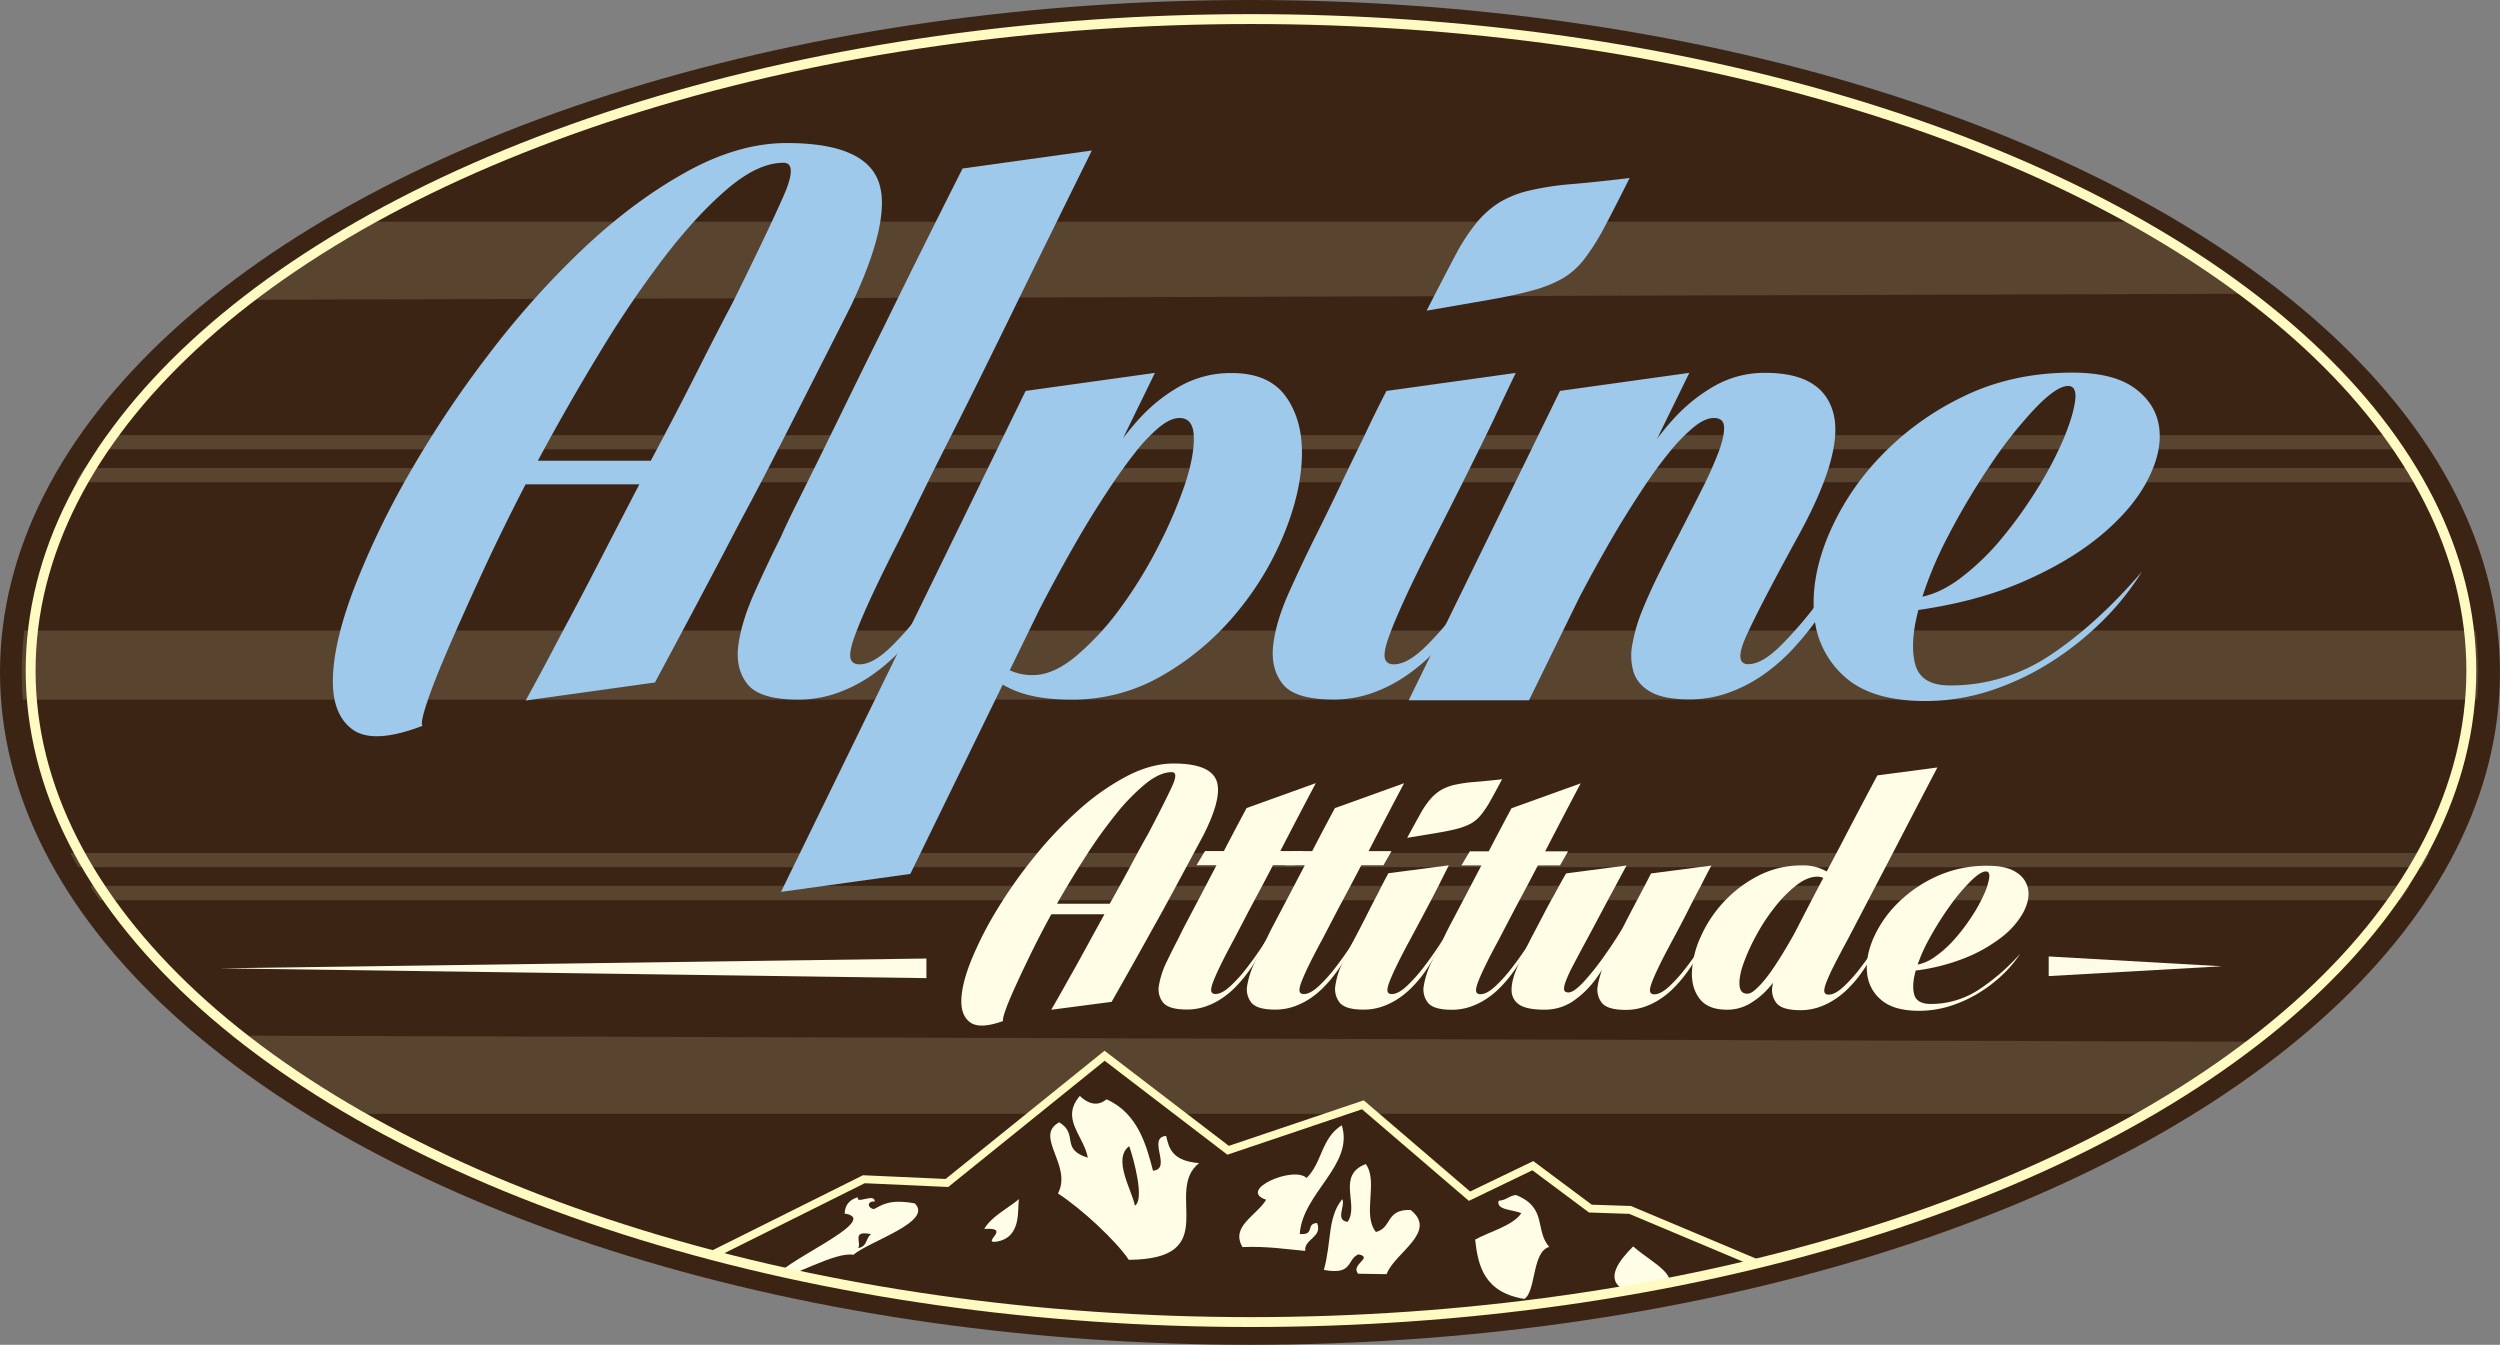 <svg xmlns="http://www.w3.org/2000/svg" viewBox="0 0 1264.63 680.27"><rect x="0" y="0" width="1264.63" height="680.27" fill="#808080" stroke="none"/><defs><style>.cls-1,.cls-6{fill:#3c2415;}.cls-2{opacity:0.15;}.cls-3{fill:#fffac2;}.cls-4{fill:#9fc9eb;}.cls-5,.cls-7{fill:#fffde5;}.cls-10,.cls-6{stroke:#fffac2;}.cls-10,.cls-6,.cls-9{stroke-miterlimit:10;}.cls-6{stroke-width:4px;}.cls-6,.cls-7,.cls-8{fill-rule:evenodd;}.cls-8{fill:#fefce7;}.cls-10,.cls-9{fill:none;}.cls-9{stroke:#3c2415;stroke-width:11px;}.cls-10{stroke-width:5px;}</style></defs><title>logo_AA_04</title><g id="oval"><ellipse class="cls-1" cx="633.47" cy="340.12" rx="624.97" ry="333.65"/></g><g id="carreaux"><g id="lignes_droites" data-name="lignes droites" class="cls-2"><polygon id="barre_milieu" data-name="barre milieu" class="cls-3" points="1257.91 353.92 8.5 353.92 8.5 318.98 1258.44 318.98 1257.91 353.92"/><polygon class="cls-3" points="1090.4 563.41 170.25 563.41 111.13 523.88 1156.79 526.99 1090.4 563.41"/><rect class="cls-3" x="47.16" y="220.11" width="1166.35" height="7.16"/><rect class="cls-3" x="34.86" y="236.77" width="1195.15" height="7.16"/><polygon class="cls-3" points="1232.66 431.49 28.75 431.49 28.75 438.65 1229.67 438.65 1232.66 431.49"/><polygon class="cls-3" points="1223.06 448.09 40.75 448.09 40.75 455.37 1216.29 455.37 1223.06 448.09"/><polygon class="cls-3" points="1087.26 112.14 173.82 112.14 115.13 151.67 1153.17 148.56 1087.26 112.14"/></g></g><g id="textes"><path class="cls-4" d="M437.88,163.2q-3.32,6.63-9.31,18.42t-13.45,26.5q-7.45,14.7-15.93,31.26T382,272.09q-19.86,38.1-43.45,82l-65.41,9.12q8.69-15.73,18.21-34,8.27-15.31,18.42-35t20.9-40.37H273.13q-12,23.19-21.93,44.72T234,336.91q-7.24,16.77-10.76,27.33T221,376q-24.84,9.52-35.4,1.87t-9.94-26.49q.62-18.83,11.17-46.16a423.33,423.33,0,0,1,27.73-57.34,543,543,0,0,1,39.94-59.83,442.76,442.76,0,0,1,48-53.62q25.24-23.81,51.74-38.51t50.92-14.71q38.5,0,46.17,18.62T437.88,163.2Zm-34.38-72q-12.84,0-28.36,13.25T343.28,139a540.37,540.37,0,0,0-32.7,48.24q-16.35,26.92-31.25,54.66h57.13q12.82-24,23.59-45.34T377.85,162q18.62-37.67,25.86-54.24T403.51,91.17Z" transform="translate(-7.25 -8.85)"/><path class="cls-4" d="M402.3,280.37q2.89-6.62,8.69-18.22t12.83-25.88q7-14.29,14.9-30.43T454.44,174q18.2-37.26,39.73-79.91l65.41-9.12q-20.7,41.82-39.31,79.91Q512.4,181,504.13,197.75T488,230q-7.87,15.53-14.48,29t-11.17,22.57q-9.52,18.63-15.1,30.85t-8.07,19.46q-2.48,7.25-1.65,10.14t4.55,2.9q7,0,16.56-9.53a167.45,167.45,0,0,0,17.8-21.12q9.93-13.66,20.28-30.64a182.78,182.78,0,0,1-21.93,39.75,146,146,0,0,1-12,14.49,92,92,0,0,1-14.69,12.63,73.89,73.89,0,0,1-17.39,8.91A58.2,58.2,0,0,1,411,362.75q-19.46,0-25.67-7.86T380.78,335q1.66-12,8.27-26.71T402.3,280.37Z" transform="translate(-7.25 -8.85)"/><path class="cls-4" d="M402.33,460l123.73-253.4,65.41-9.12L467.74,450.92ZM603.9,220.29q-4.56,0-10.35,4.76a82.47,82.47,0,0,0-12,12.63q-6.21,7.87-12.83,17.8t-12.83,20.29q-14.49,24.44-29.8,55.07a78.92,78.92,0,0,1,4.14-12.42q2.89-7,8.28-19t14.9-31.47q6.61-12.83,14.07-25.46a127.86,127.86,0,0,1,16.76-22.57,82.28,82.28,0,0,1,20.7-16.15,52.28,52.28,0,0,1,25.46-6.21q19,0,27.53,12.21t7.87,30.63q-.62,18.43-9.51,39.75a152.84,152.84,0,0,1-24.42,39.75,137.49,137.49,0,0,1-36.63,30.64,90.15,90.15,0,0,1-46,12.22q-19,0-30.43-5.37t-17.6-12.42a36.85,36.85,0,0,1-9.94-17.8l6.62-2.9a51.23,51.23,0,0,0,7.46,13.25,36.86,36.86,0,0,0,9.94,8.9,26.45,26.45,0,0,0,14.49,3.93q10.34,0,21.94-9.73a138.84,138.84,0,0,0,22.14-24,224.81,224.81,0,0,0,19.24-31.26A226.82,226.82,0,0,0,606.6,254q4.75-14.29,4.55-24T603.9,220.29Z" transform="translate(-7.25 -8.85)"/><path class="cls-4" d="M672.63,280.31q6.61-13.25,12.83-26.29T697,230.21q5.79-12.42,11.59-23.6L774,197.48q-5,10.35-11.17,23.6-5.38,11.18-13,26.5t-17.17,34q-9.52,18.63-15.1,30.85t-8.07,19.46Q707,339.09,707.84,342t4.55,2.9q7,0,16.56-9.53a167.46,167.46,0,0,0,17.8-21.12q9.93-13.66,20.28-30.64a194.09,194.09,0,0,1-21.52,39.75,146.09,146.09,0,0,1-12,14.49,92,92,0,0,1-14.69,12.63,73.88,73.88,0,0,1-17.39,8.91,58.2,58.2,0,0,1-19.66,3.32q-19.46,0-25.67-7.86T651.32,335q1.45-12,8.07-26.71T672.63,280.31ZM728.91,166q8.27-16.15,14.07-27.12a100,100,0,0,1,11.38-17.6A47.91,47.91,0,0,1,766.16,111a52.56,52.56,0,0,1,14.9-5.8A144.78,144.78,0,0,1,802,102q12.21-1,29.6-3.11-7.45,14.9-12.62,24.64a114.21,114.21,0,0,1-10.14,16.15,38.77,38.77,0,0,1-11,9.94,63.1,63.1,0,0,1-14.9,6Q774,158.15,761,160.43Z" transform="translate(-7.25 -8.85)"/><path class="cls-4" d="M719.84,363.09l76.55-156.51,65.41-9.12L780.7,363.08ZM900.31,197.46q29,0,34.37,20.48t-18.62,63.55q-19,34.78-25.45,49.06t1,14.28q7,0,16.56-9.53a196.53,196.53,0,0,0,18.21-21.12,369.53,369.53,0,0,0,20.69-30.64,194.11,194.11,0,0,1-21.52,39.75,145.85,145.85,0,0,1-12,14.49,91.93,91.93,0,0,1-14.69,12.63,73.85,73.85,0,0,1-17.39,8.91,58.18,58.18,0,0,1-19.66,3.32q-12.84,0-19.46-3.72t-8.7-9.93a29.41,29.41,0,0,1-.62-14.49,84.64,84.64,0,0,1,5.17-17.39q3.73-9.1,8.48-18.63T856,280.27q6.62-12.83,12.21-24a194.32,194.32,0,0,0,8.48-19q2.89-7.86,2.69-12.42t-5.18-4.55q-4.56,0-10.35,4.76a89.88,89.88,0,0,0-12.21,12.63q-6.42,7.87-13,17.81t-12.83,20.29q-14.49,24.44-29.8,55.07a79,79,0,0,1,4.14-12.42q2.89-7,8.48-19t15.1-31.47q6.62-12.83,14.07-25.46a127.91,127.91,0,0,1,16.76-22.57,83.93,83.93,0,0,1,20.49-16.15A51.1,51.1,0,0,1,900.31,197.46Z" transform="translate(-7.25 -8.85)"/><path class="cls-4" d="M993.49,355.58A90.38,90.38,0,0,0,1045,339.84q23.38-15.73,45.74-41.82a134,134,0,0,1-19.66,24.64A153.18,153.18,0,0,1,1045,343.57a136.58,136.58,0,0,1-30.43,14.5,105.31,105.31,0,0,1-33.53,5.39q-26.92,0-40.58-12.2A46.07,46.07,0,0,1,925,320.41q-1.87-18.63,6.82-40a131.05,131.05,0,0,1,26.07-40,143.92,143.92,0,0,1,42.22-30.85q24.84-12.21,55.47-12.22,20.7,0,31.47,7.86t12.42,19.87q1.65,12-5.79,26.5t-23.59,28q-16.14,13.46-40.15,23.81T974,317.91q-5.39-2.07-3.11-4.14a9.58,9.58,0,0,1,5.17-2.49q11.18-1.25,22.56-9.73a123.66,123.66,0,0,0,21.32-20.5,224.35,224.35,0,0,0,18.21-25.46,182.43,182.43,0,0,0,13-24.84q4.75-11.38,5.79-19t-3.52-7.66q-5.8,0-16.56,11.18a217.45,217.45,0,0,0-22.35,28.16,357.64,357.64,0,0,0-21.73,36.44A191.24,191.24,0,0,0,978,316.26q-4.76,17-2.06,28.15T993.49,355.58Z" transform="translate(-7.25 -8.85)"/><path class="cls-5" d="M616,431.31q-1.55,2.93-4.36,8.14l-6.29,11.71q-3.49,6.5-7.46,13.81t-8,14.45q-9.29,16.83-20.33,36.22l-30.55,4q4.07-6.95,8.52-15,3.87-6.76,8.62-15.46t9.78-17.83l-26.88,0q-5.62,10.25-10.26,19.76t-8,16.92q-3.39,7.41-5,12.07t-1.07,5.21q-11.61,4.2-16.53.81t-4.63-11.72q.3-8.32,5.24-20.4a183.13,183.13,0,0,1,13-25.33,239.33,239.33,0,0,1,18.68-26.43,199.64,199.64,0,0,1,22.45-23.68,120.83,120.83,0,0,1,24.18-17q12.38-6.48,23.79-6.48,18,0,21.55,8.25T616,431.31Zm-16-31.86q-6,0-13.25,5.85a102.7,102.7,0,0,0-14.9,15.27,238.7,238.7,0,0,0-15.29,21.31Q548.9,453.77,541.93,466l26.68,0q6-10.61,11-20T588,430.74q8.71-16.64,12.1-24T600,399.46Z" transform="translate(-7.25 -8.85)"/><path class="cls-5" d="M603.6,483.09q1.35-2.92,3.68-7.32l5-9.51q2.71-5.12,5.62-10.7t5.81-11.07q6.58-12.8,14.14-26.89l35-12.6q-8.52,16.1-16.27,31.1-3.3,6.4-6.78,13.08t-6.87,13q-3.39,6.31-6.29,11.89t-5,9.6q-4.46,8.23-7.07,13.63t-3.78,8.6q-1.16,3.2-.78,4.48t2.13,1.28q3.29,0,7.74-4.2a75.24,75.24,0,0,0,8.32-9.33q4.65-6,9.49-13.54a79.64,79.64,0,0,1-10.26,17.56,65.4,65.4,0,0,1-5.61,6.4,42.47,42.47,0,0,1-6.87,5.58,35.27,35.27,0,0,1-8.12,3.93,28.55,28.55,0,0,1-9.19,1.46q-9.09,0-12-3.49a10.69,10.69,0,0,1-2.12-8.79,42.15,42.15,0,0,1,3.88-11.8Q600.49,488.95,603.6,483.09Zm8.92-36.59,4.26-7.13,49.69,0-4.07,7.13Z" transform="translate(-7.25 -8.85)"/><path class="cls-5" d="M648.26,483.13q1.35-2.92,3.68-7.32l5-9.51q2.71-5.12,5.62-10.7t5.81-11.07q6.58-12.8,14.14-26.89l35-12.6q-8.52,16.1-16.27,31.1-3.29,6.41-6.78,13.08t-6.87,13q-3.39,6.31-6.29,11.89t-5,9.6q-4.46,8.23-7.07,13.63t-3.78,8.6q-1.16,3.2-.78,4.48t2.13,1.28q3.29,0,7.74-4.2a75.23,75.23,0,0,0,8.32-9.33q4.65-6,9.49-13.54a79.64,79.64,0,0,1-10.26,17.56,65.53,65.53,0,0,1-5.61,6.4,42.47,42.47,0,0,1-6.87,5.58,35.25,35.25,0,0,1-8.12,3.93,28.55,28.55,0,0,1-9.19,1.46q-9.09,0-12-3.49a10.68,10.68,0,0,1-2.12-8.79,42.12,42.12,0,0,1,3.88-11.8Q645.16,489,648.26,483.13Zm8.92-36.59,4.26-7.13,49.7,0-4.07,7.13Z" transform="translate(-7.25 -8.85)"/><path class="cls-5" d="M692.73,483.16q3.1-5.85,6-11.62T704.16,461q2.71-5.49,5.42-10.43l30.55-4q-2.32,4.57-5.23,10.43-2.52,4.94-6.1,11.71t-8,15q-4.46,8.23-7.07,13.63t-3.78,8.6q-1.16,3.2-.78,4.48t2.13,1.28q3.29,0,7.74-4.2a75.24,75.24,0,0,0,8.32-9.33q4.65-6,9.49-13.53a84.49,84.49,0,0,1-10.07,17.56,65.39,65.39,0,0,1-5.61,6.4,42.42,42.42,0,0,1-6.87,5.58,35.23,35.23,0,0,1-8.12,3.93,28.55,28.55,0,0,1-9.19,1.46q-9.09,0-12-3.49a11,11,0,0,1-2.22-8.79,39.69,39.69,0,0,1,3.78-11.8Q689.63,489,692.73,483.16Zm26.34-50.49q3.87-7.13,6.58-12a44.05,44.05,0,0,1,5.32-7.77,22.08,22.08,0,0,1,5.51-4.57,25.42,25.42,0,0,1,7-2.56,71.26,71.26,0,0,1,9.77-1.37q5.7-.45,13.83-1.36-3.49,6.58-5.91,10.88a50.11,50.11,0,0,1-4.74,7.13,17.79,17.79,0,0,1-5.13,4.39,30.45,30.45,0,0,1-7,2.65q-4.16,1.09-10.25,2.1Z" transform="translate(-7.25 -8.85)"/><path class="cls-5" d="M737.59,483.2q1.35-2.92,3.68-7.32l5-9.51q2.71-5.12,5.62-10.7t5.81-11.07q6.58-12.8,14.14-26.89l35-12.6q-8.52,16.1-16.27,31.1-3.3,6.4-6.78,13.08t-6.87,13q-3.39,6.31-6.29,11.89t-5,9.6q-4.46,8.23-7.07,13.63t-3.78,8.6q-1.16,3.2-.78,4.48t2.13,1.28q3.29,0,7.74-4.2a75.24,75.24,0,0,0,8.32-9.33q4.65-6,9.49-13.53a79.63,79.63,0,0,1-10.26,17.56,65.4,65.4,0,0,1-5.61,6.4,42.47,42.47,0,0,1-6.87,5.58,35.27,35.27,0,0,1-8.12,3.93,28.55,28.55,0,0,1-9.19,1.46q-9.09,0-12-3.49a10.69,10.69,0,0,1-2.12-8.79,42.15,42.15,0,0,1,3.88-11.8Q734.49,489.05,737.59,483.2Zm8.92-36.59,4.26-7.13,49.69,0-4.07,7.13Z" transform="translate(-7.25 -8.85)"/><path class="cls-5" d="M781.87,483.23q3.1-5.85,6.1-11.62t5.71-10.52q2.9-5.49,5.81-10.43l30.56-4q-2.52,4.57-5.62,10.43-2.71,4.94-6.29,11.71t-8,15q-4.46,8.23-7.16,13.45a68.31,68.31,0,0,0-3.78,8.23q-1.07,3-.68,4.21t2.13,1.19q2.71,0,7.74-5.39A130.76,130.76,0,0,0,819.08,492q5.71-8,11.23-17.47a182.71,182.71,0,0,0,9.2-17.65q-6.59,14.82-12.49,26.43a148.26,148.26,0,0,1-11.81,19.75,48.05,48.05,0,0,1-12.38,12.34,25.55,25.55,0,0,1-14.22,4.2q-9.09,0-12.86-2.57a8.55,8.55,0,0,1-3.86-7.32q-.09-4.76,2.81-11.44T781.87,483.23Zm43.7,0q2.91-5.85,5.91-11.62T837,461.13q2.9-5.49,5.42-10.43l30.55-4q-2.52,4.57-5.42,10.43-2.71,4.94-6.1,11.71t-7.84,15q-4.46,8.23-7.07,13.63t-3.78,8.6q-1.16,3.2-.78,4.48t2.13,1.28q3.29,0,7.74-4.2a75.23,75.23,0,0,0,8.32-9.33q4.65-6,9.49-13.53a79.68,79.68,0,0,1-10.26,17.56,65.39,65.39,0,0,1-5.61,6.4,42.48,42.48,0,0,1-6.87,5.58,35.24,35.24,0,0,1-8.12,3.93,28.56,28.56,0,0,1-9.19,1.46q-9.09,0-12-3.49a10.67,10.67,0,0,1-2.12-8.79,41.91,41.91,0,0,1,3.88-11.8Q822.47,489.12,825.57,483.27Z" transform="translate(-7.25 -8.85)"/><path class="cls-5" d="M891.29,511.5q1.55,0,3.77-1.92a42.62,42.62,0,0,0,4.74-4.94,80.63,80.63,0,0,0,5.13-7q2.61-3.93,5.13-8.14,5.81-9.69,12.2-22-.78,2.93-2.52,7.87t-4.26,10.79a118.43,118.43,0,0,1-5.91,11.8,62,62,0,0,1-7.74,10.79,39.27,39.27,0,0,1-9.58,7.86,22.4,22.4,0,0,1-11.41,3q-9.48,0-13.72-5.41t-4-13.54a47.55,47.55,0,0,1,4.27-17.57,63.9,63.9,0,0,1,11.42-17.56,63,63,0,0,1,17.61-13.53,47.42,47.42,0,0,1,22.43-5.38,23.47,23.47,0,0,1,11.31,2.48,25.92,25.92,0,0,1,7.25,5.59,24.08,24.08,0,0,1,5,8.06L939.28,464a27.42,27.42,0,0,0-3.67-5.86,24.57,24.57,0,0,0-4.06-4,8,8,0,0,0-5-1.83q-5,0-10.64,4.38a65.44,65.44,0,0,0-10.84,11,97.78,97.78,0,0,0-9.39,14.27,100.36,100.36,0,0,0-6.49,14.27q-2.33,6.59-2,11T891.29,511.5Zm22.45-28.16q1.55-2.92,4.16-8t5.91-11.43q3.29-6.31,7.07-13.44l7.46-14.08q8.52-16.46,18.59-35.31l30.36-4q-9.69,18.48-18.4,35.3-3.68,7.13-7.55,14.54l-7.46,14.27-6.68,12.81q-3.1,5.95-5.23,10-4.46,8.23-7.17,13.63a85.14,85.14,0,0,0-3.87,8.6q-1.16,3.2-.78,4.48t2.13,1.28q3.29,0,7.74-4.2a75.22,75.22,0,0,0,8.32-9.33q4.65-6,9.49-13.54a84.51,84.51,0,0,1-10.07,17.56,65.4,65.4,0,0,1-5.61,6.4,42.43,42.43,0,0,1-6.87,5.58,35.25,35.25,0,0,1-8.12,3.93,28.56,28.56,0,0,1-9.19,1.46q-9.09,0-12-3.49a10.67,10.67,0,0,1-2.12-8.79,41.93,41.93,0,0,1,3.88-11.8Q910.83,489.19,913.74,483.34Z" transform="translate(-7.25 -8.85)"/><path class="cls-5" d="M983.71,516.7a43.92,43.92,0,0,0,24.08-6.94,105.92,105.92,0,0,0,21.38-18.47,59.86,59.86,0,0,1-9.19,10.88,71,71,0,0,1-12.19,9.23,65.45,65.45,0,0,1-14.22,6.39,51.7,51.7,0,0,1-15.66,2.37q-12.57,0-18.95-5.41a20,20,0,0,1-7.24-13.64q-.86-8.24,3.2-17.66a57.73,57.73,0,0,1,12.2-17.65,67.17,67.17,0,0,1,19.73-13.62,60.72,60.72,0,0,1,25.92-5.38q9.67,0,14.69,3.49a12.71,12.71,0,0,1,5.79,8.79q.77,5.31-2.72,11.71a41.27,41.27,0,0,1-11,12.34,77.33,77.33,0,0,1-18.76,10.51A102,102,0,0,1,974.64,500q-2.52-.92-1.45-1.83a4.6,4.6,0,0,1,2.42-1.1,22.41,22.41,0,0,0,10.54-4.29,56.5,56.5,0,0,0,10-9.05,99.63,99.63,0,0,0,8.52-11.25,79.16,79.16,0,0,0,6.1-11,33.66,33.66,0,0,0,2.71-8.42q.48-3.38-1.64-3.39-2.71,0-7.74,4.94a97.13,97.13,0,0,0-10.45,12.44,156.28,156.28,0,0,0-10.16,16.1,81.94,81.94,0,0,0-7,16.1q-2.23,7.5-1,12.44T983.71,516.7Z" transform="translate(-7.25 -8.85)"/><g id="fond_montagne" data-name="fond montagne"><polyline class="cls-6" points="436.16 596.93 436.97 596.52 479.01 598.41 558.76 534.05 621.24 581.87 689.41 558.86 743.35 605.1 775.39 589.66 804.5 611.37 824.55 612.04 899.21 643.42 767.49 664.53 687.04 668.99 579.04 669.77 514.12 666.17 445.28 660.85 360.54 634.62 437.13 596.44"/></g><g id="montagne"><path class="cls-7" d="M553.48,563.22c3.88,3.77,8.75,5.68,13.51,1.72,16,7.12,20.24,23.62,23.52,36.13,9.86-1-3.24-16.65,6.62-17.63,1.48,6.32,3,12.63,16.68,13.78-18.23,14.25,12.79,48.6-35.55,48.91-6.46-9.67-24.19-26.08-35.84-33.56,7.5-14.16-12.37-29,.65-36,10.06,6.16.28,13.5,14.46,17.91C555.35,583,543.55,574.9,553.48,563.22Zm25,25.41c-8.67,6.37,1.47,22.45,2.84,30.1C586.35,615.83,580.82,595.36,578.47,588.63Z" transform="translate(-7.25 -8.85)"/><path class="cls-7" d="M686,578.06c-10.52,6.55-9.8,18.85-17.82,26.68-6.5-6.35-35.32,6.13-20.42,11-5.27,8.38-18.1,13.55-12,23.94,13-.49,21.63,1.07,31.74,1.94-.7-6.09,8.95-6.87,6-14.1-6,.29-.8,6.27-8.77,5.54C666.17,612.15,692.26,598.31,686,578.06Z" transform="translate(-7.25 -8.85)"/><path class="cls-7" d="M698.12,597.67c-15.11,5.79-3.1,20.93-9.2,29.26-6.45-.81-1-8.07-2.68-11.48-7.61,9.35-5.3,21.41-9.31,35.8,15,2.77,11.48-5.36,17.48-7.89,7.85,1.63-4.13,5-.18,9.8l14.44.23c3.84-10.71,26.22-21.4,12.14-32.48-12.81-.38-9.15,8.93-17.53,11.15C696.18,623.53,704.62,606.54,698.12,597.67Z" transform="translate(-7.25 -8.85)"/><path class="cls-7" d="M774.08,613.34c-3.8.48-4.59,2.61-8.72,2.91-1.44,4.76,7.18,4.42,11.44,6.29-4.31,6.37-15.34,9-23.35,13.37,1.45,13,4.38,26.69,24.9,30,6-3.9,3.81-23.93,12.59-26.3C783.47,631.13,790.16,619.75,774.08,613.34Z" transform="translate(-7.25 -8.85)"/><path class="cls-7" d="M438.94,643.59c-9.24-1.76-31.72,11.95-38.5,11.62-2.58-6.06,54.47-29.35,34.08-32.48.15-4,2.08-6.92,6.73-8.28-1.32,3.88,8.65-2.33,8.47,2.21-3.76-.39-4,3.13-.42,3.82,4.52-2.34,8.27-5.13,20.67-2.9C479.66,626.83,446.7,636.8,438.94,643.59Zm8.95-10.39c-10.24-2.34-4.56,4.58-6.59,7C446.2,639.44,445,635.15,447.89,633.2Z" transform="translate(-7.25 -8.85)"/><path class="cls-7" d="M522.76,615.43c-6.14,4.9-14.13,8.95-17.61,15.08,14-1-1.22,7.14,5.66,6.5C524.85,635.16,521.58,619.33,522.76,615.43Z" transform="translate(-7.25 -8.85)"/><path class="cls-7" d="M833.39,639.36c-6.88,6.88-14.6,16.47-4.85,21.77,4.42-.76,4.54-2.87,13-2.35,9.66.35-5.68,3.13-.12,6.4C863.6,656.72,844.9,649.37,833.39,639.36Z" transform="translate(-7.25 -8.85)"/></g><polygon id="pointe_gauche" data-name="pointe gauche" class="cls-7" points="468.63 494.79 111.13 489.83 468.63 484.87 468.63 494.79"/><polygon id="pointe_droite" data-name="pointe droite" class="cls-8" points="1036.34 493.75 1123.91 488.79 1036.34 483.83 1036.34 493.75"/><ellipse id="bord_oval" data-name="bord oval" class="cls-9" cx="632.31" cy="340.13" rx="626.81" ry="334.63"/><ellipse class="cls-10" cx="632.81" cy="339.21" rx="617.31" ry="329.56"/></g></svg>
